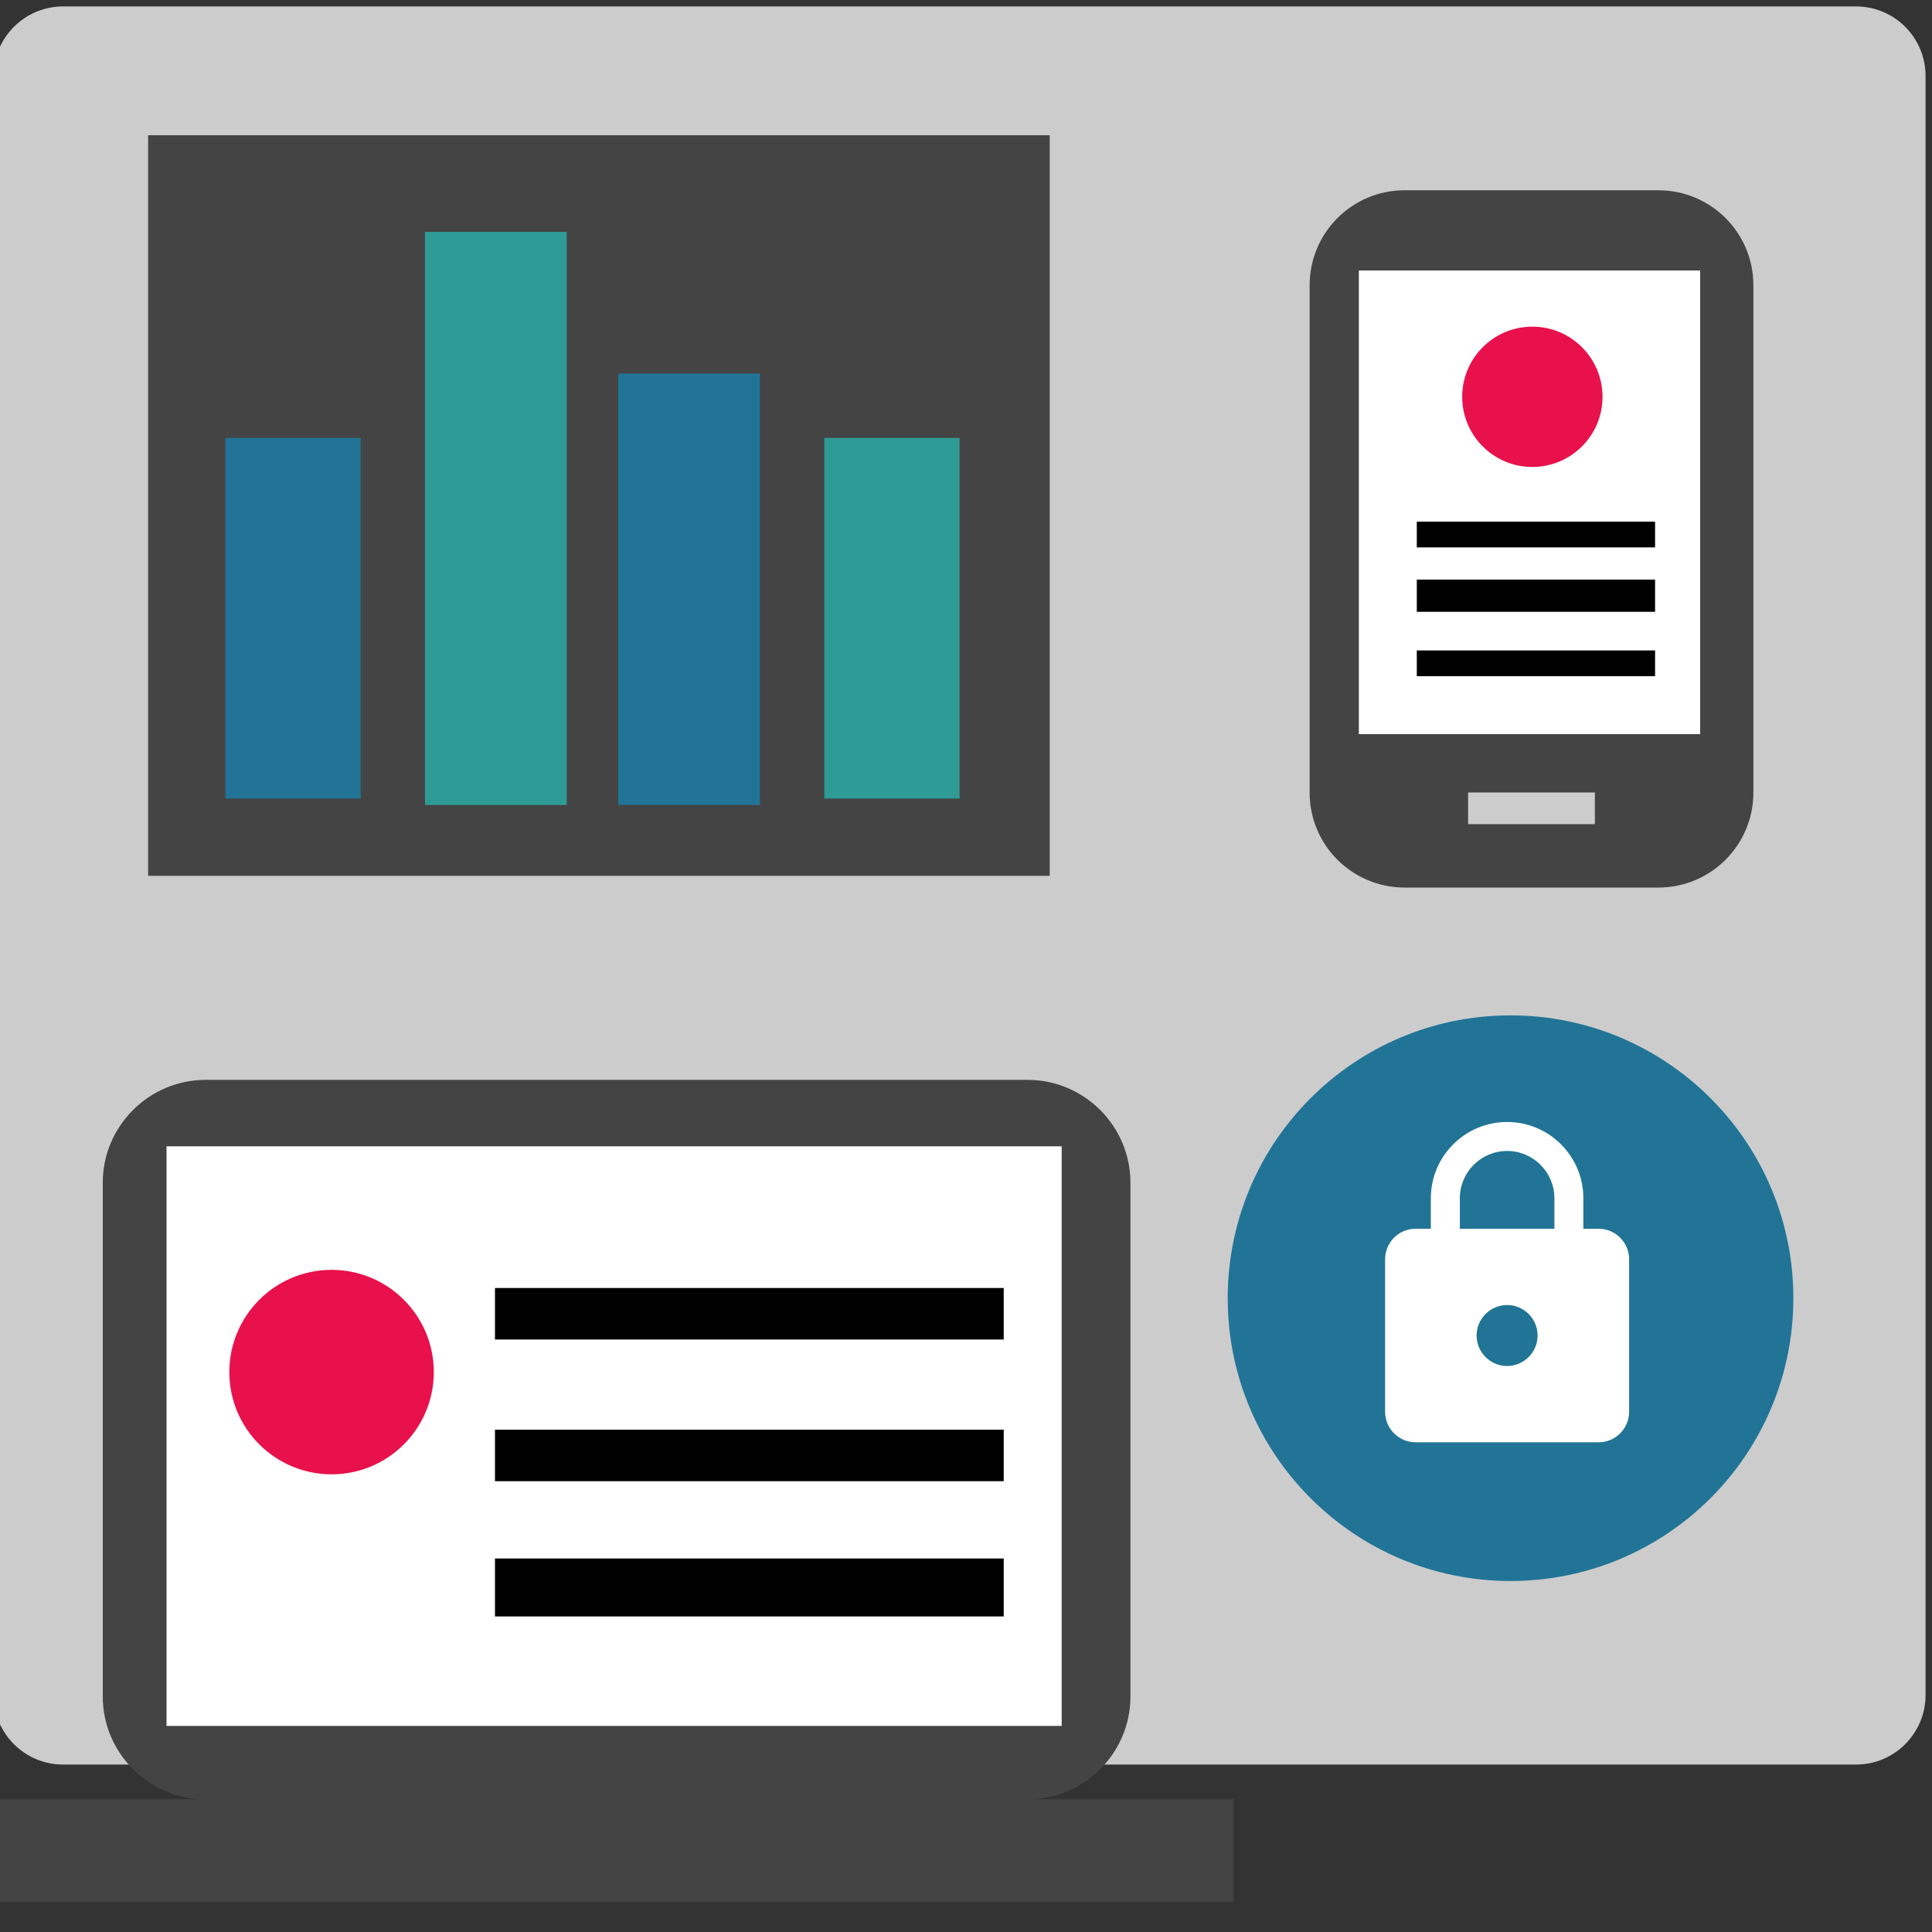 <?xml version="1.0" encoding="utf-8"?>
<!-- Generator: Adobe Illustrator 15.1.0, SVG Export Plug-In . SVG Version: 6.00 Build 0)  -->
<!DOCTYPE svg PUBLIC "-//W3C//DTD SVG 1.1//EN" "http://www.w3.org/Graphics/SVG/1.1/DTD/svg11.dtd">
<svg version="1.1" id="Layer_1" xmlns="http://www.w3.org/2000/svg" xmlns:xlink="http://www.w3.org/1999/xlink" x="0px" y="0px"
	 width="300px" height="300px" viewBox="0 0 300 300" enable-background="new 0 0 300 300" xml:space="preserve">
<rect x="0" y="0" width="300" height="300" fill="#333333" stroke="none"/>
<g id="Layer_1_1_" display="none">
	<path display="inline" fill="#444444" d="M299,263.2c0,5.965-4.835,10.8-10.8,10.8H9.8C3.835,274-1,269.165-1,263.2V11.8
		C-1,5.835,3.835,1,9.8,1h278.4c5.965,0,10.8,4.835,10.8,10.8V263.2L299,263.2z"/>
</g>
<path fill="#CCCCCC" d="M299,263.2c0,5.965-4.835,10.8-10.8,10.8H9.8C3.835,274-1,269.165-1,263.2V11.8C-1,5.835,3.835,1,9.8,1
	h278.4c5.965,0,10.8,4.835,10.8,10.8V263.2L299,263.2z"/>
<g id="Layer_2" display="none">
	<rect x="35.5" y="27.5" display="inline" fill="none" stroke="#FFFFFF" stroke-miterlimit="10" width="99" height="99"/>
	<line display="inline" fill="none" stroke="#FFFFFF" stroke-miterlimit="10" x1="36" y1="27" x2="135" y2="126"/>
	<line display="inline" fill="none" stroke="#FFFFFF" stroke-miterlimit="10" x1="36" y1="126" x2="135" y2="27"/>
	<rect x="34" y="190" display="inline" fill="#217496" width="99" height="108"/>
	<rect x="198" y="27" display="inline" fill="#FFFFFF" width="72" height="135"/>
	<circle display="inline" fill="#E8114B" cx="234" cy="62" r="18"/>
	<rect x="216" y="99" display="inline" fill="#333333" width="36" height="9"/>
	<rect x="216" y="117" display="inline" fill="#333333" width="36" height="9"/>
	<line display="inline" fill="none" stroke="#FFFFFF" stroke-miterlimit="10" x1="83.5" y1="126" x2="83.5" y2="183"/>
</g>
<g id="Layer_2_copy" display="none">
	<rect x="35.5" y="27.5" display="inline" fill="none" stroke="#444444" stroke-miterlimit="10" width="99" height="99"/>
	<line display="inline" fill="none" stroke="#444444" stroke-miterlimit="10" x1="36" y1="27" x2="135" y2="126"/>
	<line display="inline" fill="none" stroke="#444444" stroke-miterlimit="10" x1="36" y1="126" x2="135" y2="27"/>
	<rect x="34" y="183" display="inline" fill="#217496" width="99" height="108"/>
	<rect x="198" y="27" display="inline" fill="#FFFFFF" width="72" height="135"/>
	<circle display="inline" fill="#E8114B" cx="234" cy="62" r="18"/>
	<rect x="216" y="99" display="inline" fill="#333333" width="36" height="9"/>
	<rect x="216" y="117" display="inline" fill="#333333" width="36" height="9"/>
	<line display="inline" fill="none" stroke="#444444" stroke-miterlimit="10" x1="83.5" y1="126" x2="83.5" y2="183"/>
</g>
<g id="Layer_3" display="none">
	
		<rect x="31" y="27" display="inline" fill="none" stroke="#FFFFFF" stroke-width="2" stroke-miterlimit="10" width="162" height="126"/>
	<rect x="42" y="55" display="inline" fill="#2F9B96" width="135" height="9"/>
	<rect x="42" y="75" display="inline" fill="#217496" width="38" height="9"/>
	<rect x="42" y="94" display="inline" fill="#2F9B96" width="108" height="9"/>
	<rect x="42" y="114" display="inline" fill="#217496" width="46" height="9"/>
	<rect x="42" y="133" display="inline" fill="#2F9B96" width="90" height="9"/>
	<rect x="42" y="36" display="inline" fill="#217496" width="117" height="9"/>
	<rect x="102" y="181" display="inline" fill="#CCCCCC" width="177" height="117"/>
	<rect x="87" y="75" display="inline" fill="#2F9B96" width="71" height="9"/>
	<rect x="94" y="114" display="inline" fill="#217496" width="84" height="9"/>
	<rect x="174" y="212" display="inline" width="90" height="9"/>
	<rect x="174" y="236" display="inline" width="90" height="9"/>
	<rect x="174" y="260" display="inline" width="90" height="9"/>
	<circle display="inline" fill="#E8114B" cx="139" cy="224" r="18"/>
	<polyline display="inline" fill="none" stroke="#FFFFFF" stroke-width="2" stroke-miterlimit="10" points="194,90 231,90 
		230.999,182 	"/>
</g>
<g id="Layer_3_copy" display="none">
	<rect x="31" y="27" display="inline" fill="#444444" width="162" height="126"/>
	<rect x="42" y="55" display="inline" fill="#2F9B96" width="135" height="9"/>
	<rect x="42" y="75" display="inline" fill="#217496" width="38" height="9"/>
	<rect x="42" y="94" display="inline" fill="#2F9B96" width="108" height="9"/>
	<rect x="42" y="114" display="inline" fill="#217496" width="46" height="9"/>
	<rect x="42" y="133" display="inline" fill="#2F9B96" width="90" height="9"/>
	<rect x="42" y="36" display="inline" fill="#217496" width="117" height="9"/>
	<rect x="102" y="181" display="inline" fill="#FFFFFF" width="177" height="117"/>
	<rect x="87" y="75" display="inline" fill="#2F9B96" width="71" height="9"/>
	<rect x="94" y="114" display="inline" fill="#217496" width="84" height="9"/>
	<rect x="174" y="212" display="inline" width="90" height="9"/>
	<rect x="174" y="236" display="inline" width="90" height="9"/>
	<rect x="174" y="260" display="inline" width="90" height="9"/>
	<circle display="inline" fill="#E8114B" cx="139" cy="224" r="18"/>
	<polyline display="inline" fill="none" stroke="#FFFFFF" stroke-width="2" stroke-miterlimit="10" points="194,90 231,90 
		230.999,182 	"/>
</g>
<g id="Layer_4" display="none">
	<circle display="inline" fill="#217496" cx="245.666" cy="206.332" r="27.666"/>
	<g display="inline">
		<g>
			<defs>
				<rect id="SVGID_1_" x="18.499" y="135.766" width="191.5" height="191.503"/>
			</defs>
			<clipPath id="SVGID_2_">
				<use xlink:href="#SVGID_1_"  overflow="visible"/>
			</clipPath>
			<path clip-path="url(#SVGID_2_)" fill="#CCCCCC" d="M178.081,279.395c8.778,0,15.958-7.181,15.958-15.957v-79.795
				c0-8.779-7.18-15.961-15.958-15.961H50.415c-8.777,0-15.958,7.182-15.958,15.961v79.795c0,8.776,7.181,15.957,15.958,15.957
				H18.499v15.959h191.5v-15.959H178.081L178.081,279.395z M50.415,183.643h127.666v79.795H50.415V183.643z"/>
		</g>
	</g>
	<path display="inline" fill="#CCCCCC" d="M257.497,29.543h-39.372c-8.171,0-14.768,6.595-14.768,14.765v78.749
		c0,8.17,6.597,14.763,14.768,14.763h39.372c8.171,0,14.767-6.593,14.767-14.763V44.308
		C272.264,36.138,265.668,29.543,257.497,29.543z M247.654,127.977h-19.688v-4.92h19.688V127.977z M263.648,113.211h-51.676V44.308
		h51.676V113.211z"/>
	<path display="inline" fill="none" d="M176.332,20.574h94.204v94.204h-94.204V20.574z"/>
	<rect x="44" y="178" display="inline" fill="#FFFFFF" width="139" height="90"/>
	<rect x="95" y="200" display="inline" width="79" height="8"/>
	<rect x="95" y="222" display="inline" width="79" height="8"/>
	<rect x="95" y="242" display="inline" width="79" height="9"/>
	<circle display="inline" fill="#E8114B" cx="69.626" cy="213.057" r="15.875"/>
	<rect x="211" y="42" display="inline" fill="#FFFFFF" width="53" height="72"/>
	<circle display="inline" fill="#E8114B" cx="237.943" cy="61.617" r="10.894"/>
	<rect x="220" y="81" display="inline" width="37" height="4"/>
	<rect x="220" y="90" display="inline" width="37" height="5"/>
	<rect x="220" y="101" display="inline" width="37" height="4"/>
	
		<rect x="30" y="28" display="inline" fill="none" stroke="#FFFFFF" stroke-width="2" stroke-miterlimit="10" width="140" height="115"/>
	<rect x="73" y="43" display="inline" fill="#2F9B96" width="22" height="89"/>
	<rect x="42" y="75" display="inline" fill="#217496" width="21" height="56"/>
	<rect x="103" y="65" display="inline" fill="#217496" width="22" height="67"/>
	<rect x="135" y="75" display="inline" fill="#2F9B96" width="21" height="56"/>
	<path display="inline" fill="#FFFFFF" d="M254.284,199.539h-1.493v-2.982c0-4.117-3.342-7.461-7.459-7.461
		c-4.118,0-7.461,3.344-7.461,7.461v2.982h-1.492c-1.643,0-2.984,1.344-2.984,2.984v14.92c0,1.643,1.344,2.984,2.984,2.984h17.905
		c1.642,0,2.983-1.343,2.983-2.984v-14.92C257.268,200.883,255.926,199.539,254.284,199.539z M245.332,212.968
		c-1.643,0-2.984-1.343-2.984-2.983c0-1.642,1.342-2.984,2.984-2.984c1.641,0,2.982,1.342,2.982,2.982
		C248.314,211.624,246.973,212.968,245.332,212.968z M249.958,199.539h-9.251v-2.982c0-2.553,2.072-4.627,4.625-4.627
		c2.55,0,4.626,2.074,4.626,4.627V199.539z"/>
</g>
<circle fill="#217496" cx="234.555" cy="201.582" r="43.916"/>
<g>
	<g>
		<defs>
			<rect id="SVGID_3_" y="135.766" width="191.494" height="191.503"/>
		</defs>
		<clipPath id="SVGID_4_">
			<use xlink:href="#SVGID_3_"  overflow="visible"/>
		</clipPath>
		<path clip-path="url(#SVGID_4_)" fill="#444444" d="M159.576,279.395c8.778,0,15.958-7.181,15.958-15.957v-79.795
			c0-8.779-7.18-15.961-15.958-15.961H31.916c-8.777,0-15.958,7.182-15.958,15.961v79.795c0,8.776,7.181,15.957,15.958,15.957H0
			v15.959h191.494v-15.959H159.576L159.576,279.395z M31.916,183.643h127.66v79.795H31.916V183.643z"/>
	</g>
</g>
<path fill="#444444" d="M257.497,29.543h-39.372c-8.171,0-14.768,6.595-14.768,14.765v78.749c0,8.17,6.597,14.763,14.768,14.763
	h39.372c8.171,0,14.767-6.593,14.767-14.763V44.308C272.264,36.138,265.668,29.543,257.497,29.543z M247.654,127.977h-19.688v-4.92
	h19.688V127.977z M263.648,113.211h-51.676V44.308h51.676V113.211z"/>
<path fill="none" d="M176.332,20.574h94.204v94.204h-94.204V20.574z"/>
<rect x="25.86" y="178" fill="#FFFFFF" width="138.997" height="90"/>
<rect x="76.86" y="200" width="78.997" height="8"/>
<rect x="76.86" y="222" width="78.997" height="8"/>
<rect x="76.86" y="242" width="78.997" height="9"/>
<circle fill="#E8114B" cx="51.486" cy="213.057" r="15.875"/>
<rect x="211" y="42" fill="#FFFFFF" width="53" height="72"/>
<circle fill="#E8114B" cx="237.943" cy="61.617" r="10.894"/>
<rect x="220" y="81" width="37" height="4"/>
<rect x="220" y="90" width="37" height="5"/>
<rect x="220" y="101" width="37" height="4"/>
<rect x="23" y="21" fill="#444444" width="140" height="115"/>
<rect x="66" y="36" fill="#2F9B96" width="22" height="89"/>
<rect x="35" y="68" fill="#217496" width="21" height="56"/>
<rect x="96" y="58" fill="#217496" width="22" height="67"/>
<rect x="128" y="68" fill="#2F9B96" width="21" height="56"/>
<path fill="#FFFFFF" d="M248.234,190.799h-2.37v-4.734c0-6.534-5.305-11.843-11.841-11.843c-6.537,0-11.843,5.309-11.843,11.843
	v4.734h-2.368c-2.607,0-4.737,2.133-4.737,4.737v23.684c0,2.606,2.133,4.737,4.737,4.737h28.422c2.605,0,4.736-2.132,4.736-4.737
	v-23.684C252.971,192.932,250.84,190.799,248.234,190.799z M234.023,212.115c-2.606,0-4.737-2.132-4.737-4.736
	c0-2.605,2.131-4.736,4.737-4.736c2.605,0,4.734,2.13,4.734,4.734C238.758,209.982,236.629,212.115,234.023,212.115z
	 M241.367,190.799h-14.685v-4.734c0-4.052,3.289-7.345,7.341-7.345c4.048,0,7.344,3.293,7.344,7.345V190.799z"/>
</svg>
